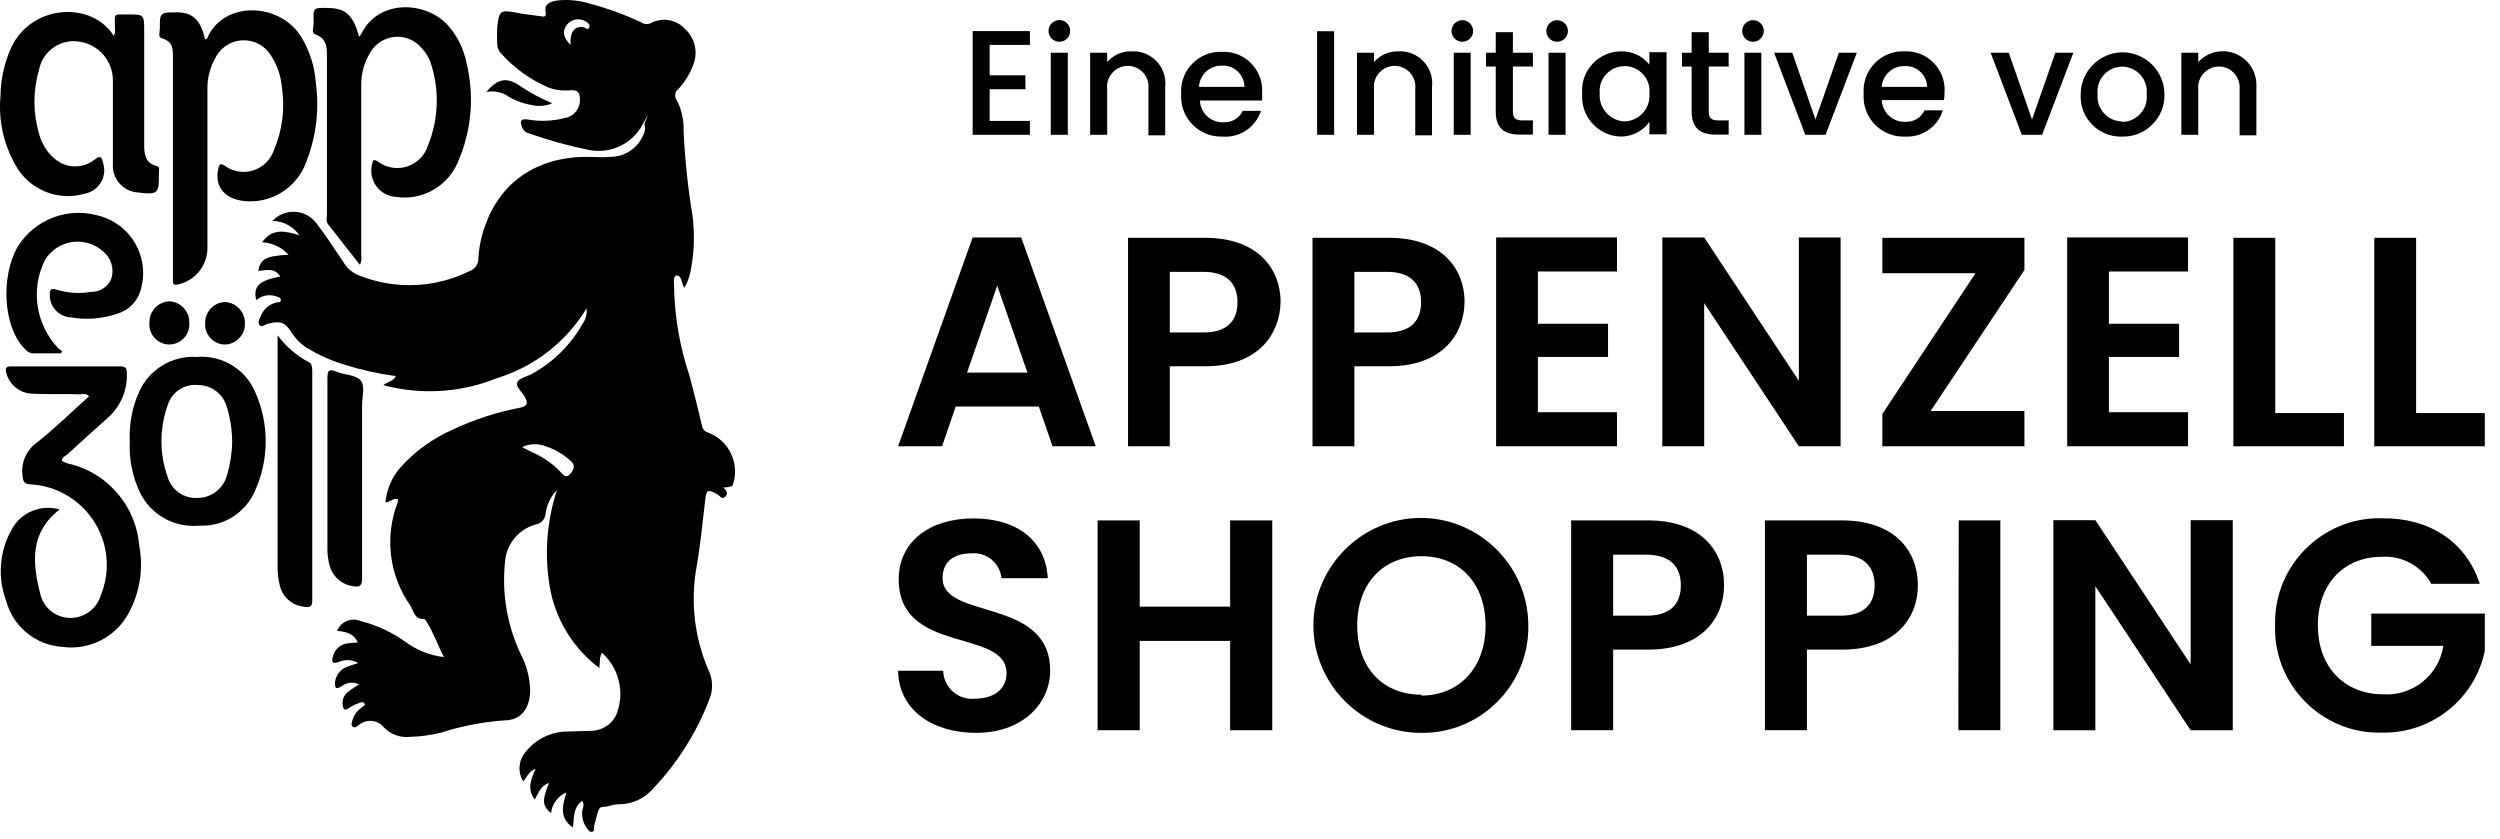 <svg clip-rule="evenodd" fill-rule="evenodd" stroke-linejoin="round" stroke-miterlimit="2" viewBox="0 0 161 54" xmlns="http://www.w3.org/2000/svg"><g transform="matrix(.8 0 0 .8 .022 -.005)"><path d="m82.88 3.62h-3.24v2.45h2.88v1.12h-2.88v2.55h3.24v1.12h-4.61v-8.35h4.61z" fill-rule="nonzero"/><path d="m84.38 2.5v-.01c0-.477.393-.87.87-.87h.01c.472 0 .86.388.86.86v.03c0 .472-.388.86-.86.86h-.01c-.477 0-.87-.393-.87-.87zm.18 1.75h1.37v6.61h-1.37z" fill-rule="nonzero"/><path d="m92.42 7.16c.007-.061.01-.122.01-.182 0-.917-.754-1.67-1.67-1.67s-1.67.753-1.67 1.67c0 .06.003.121.01.182v3.7h-1.37v-6.61h1.37v.75c.502-.574 1.238-.891 2-.86.039-.002.078-.003.117-.003 1.41 0 2.57 1.16 2.57 2.57 0 .098-.006.196-.017.293v3.9h-1.35z" fill-rule="nonzero"/><path d="m98.36 11c-.036.001-.071.002-.107.002-1.755 0-3.2-1.445-3.2-3.2 0-.071.002-.142.007-.212-.007-.084-.01-.169-.01-.254 0-1.733 1.426-3.16 3.16-3.16.05 0 .1.002.15.004.045-.002.09-.003.135-.003 1.689 0 3.08 1.39 3.08 3.08 0 .058-.002.115-.005.173.015.223.015.447 0 .67h-5c.031.97.838 1.751 1.809 1.751.024 0 .047 0 .071-.001.659.045 1.281-.322 1.56-.92h1.47c-.427 1.329-1.729 2.193-3.12 2.07zm-1.87-4h3.66c-.003-.942-.778-1.715-1.72-1.715-.043 0-.087.002-.13.005-.958-.007-1.762.753-1.81 1.71z" fill-rule="nonzero"/><path d="m106 2.52h1.37v8.34h-1.37z"/><g fill-rule="nonzero"><path d="m113.9 7.16c.007-.061.01-.122.01-.182 0-.917-.754-1.67-1.67-1.67s-1.67.753-1.67 1.67c0 .06.003.121.01.182v3.7h-1.37v-6.61h1.37v.75c.502-.574 1.238-.891 2-.86.039-.002.078-.003.117-.003 1.41 0 2.57 1.16 2.57 2.57 0 .098-.006.196-.017.293v3.9h-1.35z"/><path d="m116.82 2.5c0-.477.393-.87.87-.87s.87.393.87.87-.393.87-.87.87-.87-.393-.87-.87zm.18 1.75h1.36v6.61h-1.36z"/><path d="m120.38 5.36h-.78v-1.11h.78v-1.65h1.38v1.65h1.61v1.11h-1.61v3.64c0 .49.19.7.77.7h.84v1.14h-1.08c-1.18 0-1.91-.5-1.91-1.84z"/><path d="m124.45 2.5c0-.477.393-.87.87-.87s.87.393.87.87-.393.87-.87.87-.87-.393-.87-.87zm.18 1.75h1.37v6.61h-1.37z"/><path d="m130.46 4.14c.889-.025 1.739.373 2.29 1.07v-1h1.38v6.61h-1.38v-1c-.532.745-1.395 1.185-2.31 1.18-1.719-.043-3.11-1.469-3.11-3.189 0-.084.003-.167.01-.251-.008-.093-.013-.187-.013-.28 0-1.72 1.413-3.136 3.133-3.14zm.302 1.19h-.021c-1.097 0-2 .903-2 2 0 .063.003.127.009.19-.005.057-.007.114-.007.172 0 1.115.893 2.044 2.007 2.088 1.11-.029 2.007-.949 2.007-2.059 0-.057-.002-.114-.007-.171.008-.073.012-.147.012-.22 0-1.097-.903-2-2-2z"/><path d="m136.15 5.36h-.78v-1.11h.78v-1.65h1.38v1.65h1.6v1.11h-1.6v3.64c0 .49.19.7.76.7h.84v1.14h-1.07c-1.18 0-1.91-.5-1.91-1.84z"/><path d="m140.22 2.5c0-.477.393-.87.87-.87s.87.393.87.87-.393.87-.87.87-.87-.393-.87-.87zm.18 1.75h1.36v6.61h-1.36z"/><path d="m144.25 4.25 1.87 5.38 1.88-5.38h1.45l-2.52 6.61h-1.63l-2.51-6.61z"/><path d="m153.32 11c-.043.002-.087.003-.13.003-1.755 0-3.2-1.445-3.2-3.2 0-.085.003-.169.01-.253-.007-.084-.01-.169-.01-.254 0-1.733 1.426-3.16 3.16-3.16.05 0 .1.002.15.004.045-.002.09-.003.135-.003 1.689 0 3.08 1.39 3.08 3.08 0 .058-.002.115-.005.173.003.224-.013.449-.05.67h-5c.031.97.838 1.751 1.809 1.751.024 0 .047 0 .071-.001.659.045 1.281-.322 1.56-.92h1.47c-.407 1.318-1.673 2.194-3.05 2.11zm-1.87-4h3.66c-.024-.926-.793-1.675-1.719-1.675-.044 0-.088.002-.131.005-.946-.013-1.747.726-1.81 1.67z"/><path d="m161.68 4.25 1.87 5.38 1.88-5.38h1.45l-2.52 6.61h-1.63l-2.51-6.61z"/><path d="m170.78 11c-.035.001-.071.002-.106.002-1.761 0-3.21-1.449-3.21-3.21 0-.068.002-.135.006-.202 0-1.849 1.521-3.37 3.37-3.37s3.37 1.521 3.37 3.37c.001.034.002.068.002.102 0 1.816-1.495 3.31-3.31 3.31-.041 0-.081-.001-.122-.002zm0-1.18h.013c1.097 0 2-.903 2-2 0-.077-.004-.154-.013-.23.008-.073.012-.147.012-.22 0-1.097-.903-2-2-2h-.012c-1.083.02-1.962.917-1.962 2 0 .073.004.147.012.22-.006.063-.009.127-.009.19 0 1.082.878 1.978 1.959 2z"/><path d="m180.26 7.16c.003-.043.005-.086.005-.129 0-.916-.754-1.67-1.67-1.67s-1.67.754-1.67 1.67c0 .043.002.086.005.129v3.7h-1.36v-6.61h1.36v.75c.511-.554 1.231-.87 1.985-.87 1.482 0 2.7 1.219 2.7 2.7 0 .057-.001.113-.005.17v3.9h-1.35z"/><path d="m83.6 32.73h-6.69l-1.1 3.2h-3.54l6-16.81h3.91l6 16.81h-3.48zm-3.35-9.73-2.43 7h4.86z"/><path d="m97 29.49h-2.86v6.44h-3.36v-16.78h6.22c4 0 6.06 2.28 6.06 5.19-.06 2.55-1.78 5.15-6.06 5.15zm-.15-2.72c1.9 0 2.74-.94 2.74-2.43s-.84-2.45-2.74-2.45h-2.71v4.88z"/><path d="m111.77 29.49h-2.77v6.44h-3.37v-16.78h6.18c4 0 6.06 2.28 6.06 5.19-.04 2.55-1.77 5.15-6.1 5.15zm-.14-2.72c1.9 0 2.74-.94 2.74-2.43s-.84-2.45-2.74-2.45h-2.63v4.88z"/><path d="m130.14 21.86h-6.37v4.21h5.65v2.67h-5.65v4.45h6.37v2.74h-9.73v-16.81h9.73z"/><path d="m148.14 19.12v16.81h-3.36l-7.62-11.52v11.52h-3.37v-16.81h3.37l7.62 11.54v-11.54z"/><path d="m162.94 21.74-7.55 11.35h7.55v2.84h-11.44v-2.6l7.5-11.33h-7.5v-2.85h11.44z"/><path d="m176.11 21.86h-6.37v4.21h5.65v2.67h-5.65v4.45h6.37v2.74h-9.73v-16.81h9.73z"/><path d="m183.13 19.15v14.11h5.53v2.67h-8.9v-16.78z"/><path d="m194.47 19.15v14.11h5.53v2.67h-8.9v-16.78z"/><path d="m78.54 59c-3.51 0-6.22-1.84-6.27-5h3.63c.025 1.249 1.06 2.264 2.31 2.264.083 0 .167-.005.25-.014 1.6 0 2.54-.84 2.54-2.05 0-3.65-8.7-1.45-8.68-7.57 0-3 2.47-4.89 6-4.89s5.83 1.77 6 4.81h-3.73c-.115-1.212-1.208-2.115-2.42-2-1.33 0-2.32.6-2.32 2 0 3.39 8.66 1.5 8.66 7.45 0 2.56-2.13 5-5.97 5z"/><path d="m99 51.6h-7.28v7.19h-3.39v-16.89h3.39v6.94h7.28v-6.94h3.39v16.89h-3.39z"/><path d="m114.4 59h-.05c-4.745 0-8.65-3.905-8.65-8.65s3.905-8.65 8.65-8.65c4.726 0 8.623 3.874 8.65 8.6.002.07.003.14.003.211 0 4.657-3.833 8.49-8.49 8.49-.038 0-.075-.001-.113-.001zm0-3c3 0 5.16-2.2 5.16-5.63s-2.11-5.59-5.16-5.59-5.17 2.15-5.17 5.59 2.1 5.56 5.17 5.56z"/><path d="m132.66 52.3h-2.83v6.49h-3.38v-16.89h6.21c4.07 0 6.1 2.3 6.1 5.23 0 2.56-1.76 5.17-6.1 5.17zm-.14-2.73c1.91 0 2.76-.94 2.76-2.44s-.85-2.47-2.76-2.47h-2.69v4.91z"/><path d="m148.26 52.3h-2.83v6.49h-3.38v-16.89h6.21c4.07 0 6.1 2.3 6.1 5.23 0 2.56-1.74 5.17-6.1 5.17zm-.14-2.73c1.91 0 2.76-.94 2.76-2.44s-.85-2.47-2.76-2.47h-2.69v4.91z"/><path d="m157.65 41.9h3.35v16.89h-3.38z"/><path d="m179.71 41.88v16.91h-3.39l-7.67-11.59v11.59h-3.38v-16.91h3.38l7.67 11.61v-11.61z"/><path d="m199.59 47h-3.9c-.798-1.436-2.361-2.284-4-2.17-3 0-5.13 2.15-5.13 5.51s2.13 5.56 5.27 5.56c2.366.15 4.478-1.556 4.83-3.9h-5.8v-2.6h9.14v3c-.801 3.88-4.289 6.662-8.25 6.58-.095.003-.189.005-.284.005-4.581 0-8.35-3.769-8.35-8.35 0-.088.001-.177.004-.265-.003-.091-.004-.182-.004-.274 0-4.591 3.778-8.37 8.37-8.37.081 0 .163.002.244.004 3.77-.05 6.77 1.87 7.86 5.27z"/><path d="m57 34.84c-.274-.07-.48-.3-.52-.58-.32-1.36-.66-2.71-1-4-.77-2.28-1.188-4.664-1.24-7.07 0-.36-.13-1 .23-1s.37.57.58 1c.239-.398.408-.835.5-1.29.306-1.483.364-3.008.17-4.51-.372-2.278-.613-4.575-.72-6.88.029-.847-.16-1.687-.55-2.44-.204-.274-.155-.665.11-.88.543-.575.962-1.256 1.23-2 .389-.995.121-2.133-.67-2.85-.705-.777-1.862-.968-2.78-.46-.242.105-.522.079-.74-.07-1.389-.652-2.835-1.174-4.32-1.56-.812-.231-1.662-.299-2.5-.2-.47.08-1 .26-.89.84s-.18.45-.47.41c-.62-.08-1.25-.15-1.86-.27-1.31-.24-1.41-.19-1.56 1.17-.025.456-.025.914 0 1.37.002.292.125.571.34.77 1.022 1.131 2.269 2.037 3.66 2.66.556.232 1.159.327 1.76.28.72-.06.91.11.9.83-.021.702-.546 1.294-1.24 1.4-.981.251-2.004.289-3 .11-.56-.07-.58.17-.44.57.072.263.277.468.54.54 1.562.551 3.158.995 4.78 1.33 1.764.393 3.587-.456 4.42-2.06s.08 0 .13 0c.09.305.05.635-.11.91-.442 1.019-1.44 1.692-2.55 1.72-.71.07-1.44 0-2.16 0-3.91.07-6.77 2.06-8 5.53-.317.857-.502 1.757-.55 2.67 0 .449-.286.852-.71 1-2.777 1.375-6.013 1.502-8.89.35-.473-.179-.878-.5-1.16-.92-.72-1.09-1.46-2.21-2.26-3.26-.432-.595-1.125-.949-1.861-.949-.641 0-1.254.268-1.689.739.863.01 1.67.439 2.16 1.15-1.09-.32-2.15-.62-3 .57.814.039 1.58.399 2.13 1-1.83.1-2.26.33-2.44 1.31 1.13-.16 1.35-.11 1.78.44-1.73.34-2.2.79-1.94 1.91.447-.391 1.074-.506 1.63-.3.14.06.36.07.35.29s-.21.16-.34.19c-.548.124-1.007.498-1.24 1.01-.1.26-.32.59-.15.81s.47-.05.71-.11c1-.24 1.36-.12 1.89.72.308.491.721.908 1.21 1.22.939.574 1.947 1.027 3 1.35 1.36.431 2.756.742 4.17.93-.18.42-.6.42-1 .73 3.037.813 6.257.613 9.17-.57 3.002-.926 5.562-2.923 7.19-5.61.055.411-.045.828-.28 1.17-.948 1.717-2.363 3.132-4.08 4.08-.41.24-1.06.35-1.22.7s.43.81.65 1.24.17.69-.4.8c-1.891.359-3.729.958-5.47 1.78-1.546.683-2.935 1.677-4.08 2.92-.745.803-1.205 1.83-1.31 2.92.39 0 .61-.38 1-.24.015.073.015.147 0 .22-1.088 2.765-.712 5.901 1 8.33.28.43.32 1.13 1.1 1.08.06 0 .14.12.2.2.55.86.87 1.83 1.41 2.87-1.114-.13-2.176-.547-3.08-1.21-1.091-.789-2.323-1.363-3.63-1.69-.178-.076-.37-.115-.563-.115-.588 0-1.119.36-1.337.905.67.07 1.33.16 1.67.94-.261.007-.521.027-.78.06-.568.05-1.048.45-1.2 1-.12.41-.15.73.48.49.504-.209 1.077-.172 1.55.1-.39.13-.64.19-.88.29-.545.189-.936.676-1 1.25 0 .37 0 .65.51.35.395-.337.957-.404 1.42-.17-.32.21-.59.37-.83.56-.366.251-.554.693-.48 1.13.05.29.14.46.47.23.237-.159.492-.29.76-.39.17-.07.41-.17.52 0s-.15.26-.27.36c-.313.226-.547.544-.67.91-.06.21-.18.46 0 .61s.35-.07.51-.16c.253-.206.569-.318.895-.318.429 0 .836.194 1.105.528.541.569 1.32.851 2.1.76.822-.021 1.64-.128 2.44-.32 1.66-.54 3.379-.875 5.12-1 1.38 0 2.06-.95 2.11-2.34-.01-1.046-.271-2.075-.76-3-1.085-2.292-1.524-4.837-1.27-7.36.079-1.467 1.107-2.723 2.53-3.09.4-.085.701-.423.74-.83.085-.719.405-1.391.91-1.91-.81 2.493-1.009 5.144-.58 7.73.437 2.625 1.871 4.983 4 6.58.06-.5 0-.89.21-1.23 1.414 1.266 1.87 3.303 1.13 5.05-.395.77-1.195 1.252-2.06 1.24l-2.16.06c-1.209.096-2.323.695-3.07 1.65-.563.659-.636 1.613-.18 2.35.31-.31.43-.82 1-1-.38.84-.71 1.62-.07 2.47.3-.52.47-1.13 1.15-1.33-.58 1.4-.55 1.83.16 2.42.083-.738.558-1.377 1.24-1.67-.33 1.07-.59 2.05.52 2.83.12-.82 0-1.62.76-2.15.18.3.06.53 0 .76-.065.484.049.975.32 1.38.12.16.24.42.48.35s.11-.34.16-.51c.1-.37.19-.74.3-1.11.06-.18.16-.39.39-.38.44 0 .85-.22 1.26-.21 1.05.012 2.054-.434 2.75-1.22 1.996-2.094 3.553-4.566 4.58-7.27.299-.743.27-1.579-.08-2.3-1.107-2.55-1.454-5.367-1-8.11.33-1.84.51-3.71.73-5.58.1-.86.18-.91 1-.46.18.1.33.45.6.19s.15-.51-.15-.74c.74-.08.74-.08.81-.33.512-1.668-.369-3.47-2-4.09zm-9.59-32.64c-.13.32-.31 0-.46 0-.73-.12-1.11.37-1.05 1.43-.6-.63-.68-1.13-.29-1.63.351-.45.986-.574 1.48-.29.19.1.41.29.32.49zm-1.41 35.8c-.33.44-.51.48-.9 0-.667-.697-1.47-1.248-2.36-1.62l-.74-.38c.596-.286 1.285-.312 1.9-.07.742.243 1.424.642 2 1.17.32.3.34.5.1.9z"/><path d="m5.75 37.39c-.285-.041-.558-.144-.8-.3 0-.27.29-.37.46-.52 1.1-1 2.18-2 3.32-3 .989-.915 1.521-2.225 1.45-3.57 0-.37-.14-.51-.51-.5h-8.8c-.41 0-.49.14-.39.52.242.982 1.129 1.677 2.14 1.68 1.25.07 2.5 0 3.75.05.24 0 .52-.12.77.16-1.39 1.24-2.71 2.54-4.14 3.68-.901.608-1.373 1.685-1.21 2.76.06.49.17.62.67.65 3.409.195 6.109 3.054 6.109 6.469 0 .83-.159 1.652-.469 2.421-.31 1.102-1.325 1.867-2.47 1.86-1.178-.005-2.198-.845-2.43-2-.63-2.46-.83-4.87 1.57-6.73-1.487-.44-3.093.221-3.84 1.58-1.005 1.761-1.174 3.882-.46 5.78.554 2.075 2.386 3.571 4.53 3.7 2.166.296 4.299-.793 5.33-2.72.904-1.664 1.204-3.59.85-5.45-.254-3.093-2.434-5.71-5.43-6.52z"/><path d="m13 3.09c1 .29.89 1 .89 1.75v17.74c0 .34.11.4.43.32 1.394-.309 2.384-1.573 2.35-3v-12.84c.003-.823.216-1.633.62-2.35.423-.891 1.326-1.461 2.312-1.461.914 0 1.761.489 2.218 1.281.476.743.764 1.591.84 2.47.271 1.744.042 3.53-.66 5.15-.369 1.013-1.337 1.691-2.415 1.691-.549 0-1.083-.175-1.525-.501-.37-.22-.43-.1-.51.22-.33 1.41.45 2.42 2 2.62 2.226.273 4.359-1.059 5.09-3.18.784-2.001 1.046-4.17.76-6.3-.089-1.377-.526-2.708-1.27-3.87-1.8-2.65-6.13-2.72-7.44.17 0 .08-.09.17-.21.17-.36-1.57-.99-2.17-2.29-2.17s-1.37 0-1.35 1.3c.01.24-.18.7.16.79z"/><path d="m25.37 2.78c1 .36.92 1.18.92 2v12.48c0 .26-.09.56.08.78.84 1.09 1.7 2.17 2.58 3.29.114-.261.148-.55.1-.83v-13.64c-.012-.94.248-1.864.75-2.66.456-.765 1.283-1.234 2.173-1.234.752 0 1.467.335 1.947.914.307.322.545.703.7 1.12.744 2.183.676 4.563-.19 6.7-.332 1.086-1.341 1.833-2.477 1.833-.568 0-1.121-.188-1.573-.533-.34-.2-.38-.11-.45.21-.047.177-.071.359-.071.542 0 1.124.898 2.06 2.021 2.108 2.045.297 4.053-.805 4.9-2.69 1.156-2.563 1.413-5.443.73-8.17-.212-1.043-.683-2.017-1.37-2.83-1.73-2.08-5.68-2.31-7.08.56-.055.084-.115.164-.18.24-.47-1.74-1.06-2.28-2.43-2.32s-1.25 0-1.23 1.2c.01.32-.22.81.15.93z"/><path d="m6.78 15.6c.914-.161 1.586-.963 1.586-1.891 0-.193-.029-.385-.086-.569-.11-.47-.2-.68-.71-.27-.942.737-2.286.703-3.19-.08-.616-.521-1.056-1.219-1.26-2-.5-1.694-.5-3.496 0-5.19.3-1.522 1.798-2.528 3.32-2.23 1.526.256 2.646 1.603 2.62 3.15v6.63c-.006.065-.009.13-.009.195 0 1.128.884 2.076 2.009 2.155 1.61.2 1.73.1 1.7-1.49 0-.23.12-.56-.18-.64-1-.25-1-1.08-1-1.84v-9c0-1.36 0-1.37-1.36-1.36-1.14 0-1-.12-1 1 0 .23.08.48-.11.72-.03-.09-.11-.13-.11-.2-1.9-2.62-6.49-2.23-8.09 1.07-.579 1.255-.885 2.618-.9 4-.185 2.05.307 4.106 1.4 5.85 1.152 1.77 3.343 2.582 5.37 1.99z"/><path d="m15.83 28.74c-2.004-.134-3.886 1.016-4.68 2.86-.546 1.235-.796 2.581-.73 3.93-.071 1.397.2 2.791.79 4.06.856 1.827 2.781 2.925 4.79 2.73 1.962.104 3.786-1.052 4.53-2.87 1.109-2.498 1.109-5.352 0-7.85-.777-1.868-2.684-3.028-4.7-2.86zm2.4 9.58c-.304 1.051-1.276 1.777-2.37 1.77-1.097.061-2.099-.653-2.4-1.71-.655-1.85-.655-3.87 0-5.72.303-1.067 1.337-1.77 2.44-1.66 1.07-.007 2.021.703 2.32 1.73.294.932.442 1.903.44 2.88-.017.919-.162 1.831-.43 2.71z"/><path d="m7.32 23.5c-.927.162-1.88.104-2.78-.17-.5-.17-.57 0-.56.45-.004.905.69 1.673 1.59 1.76 1.307.242 2.655.138 3.91-.3.89-.281 1.577-.999 1.82-1.9.132-.441.198-.899.198-1.36 0-2.212-1.542-4.147-3.698-4.64-2.444-.664-5.052.36-6.39 2.51-1.41 2.42-1.16 6.44.47 8.15.06.07.14.14.2.2.15.16.36.251.58.25h2.22l.1-.19c-.104-.052-.201-.115-.29-.19-1.819-1.882-2.272-4.715-1.13-7.07.547-.953 1.564-1.542 2.663-1.542.872 0 1.705.372 2.287 1.022.492.541.649 1.309.41 2-.276.632-.91 1.037-1.6 1.02z"/><path d="m24.81 29.15c-.978-.524-1.829-1.258-2.49-2.15v18.77c.003.435.057.868.16 1.29.186.977 1.009 1.713 2 1.79.5.09.63-.06.63-.55v-18.53c-.04-.25-.01-.49-.3-.62z"/><path d="m28.36 47.19c.55.1.77 0 .76-.64v-13.91c0-.7.27-1.53-.11-2s-1.28-.44-1.92-.7-.77-.13-.76.55v13.62c-.012.532.062 1.062.22 1.57.27.803.971 1.388 1.81 1.51z"/><path d="m12 26c-.003.042-.005.084-.005.127 0 .883.727 1.61 1.61 1.61s1.61-.727 1.61-1.61c0-.043-.002-.085-.005-.127.001-.02.001-.04.001-.061 0-.903-.728-1.653-1.631-1.679-.906.053-1.614.833-1.58 1.74z"/><path d="m18.07 24.32c-.89.038-1.597.789-1.58 1.68-.004.043-.005.087-.005.13 0 .881.724 1.607 1.605 1.61.901-.027 1.622-.788 1.6-1.69.028-.918-.702-1.698-1.62-1.73z"/><path d="m41 7.84c.546.307 1.142.516 1.76.62.557.135 1.143.086 1.67-.14-.911-.38-1.782-.849-2.6-1.4-1.07-.73-1.78-.6-2.71.49.659-.13 1.343.027 1.88.43z"/></g></g></svg>